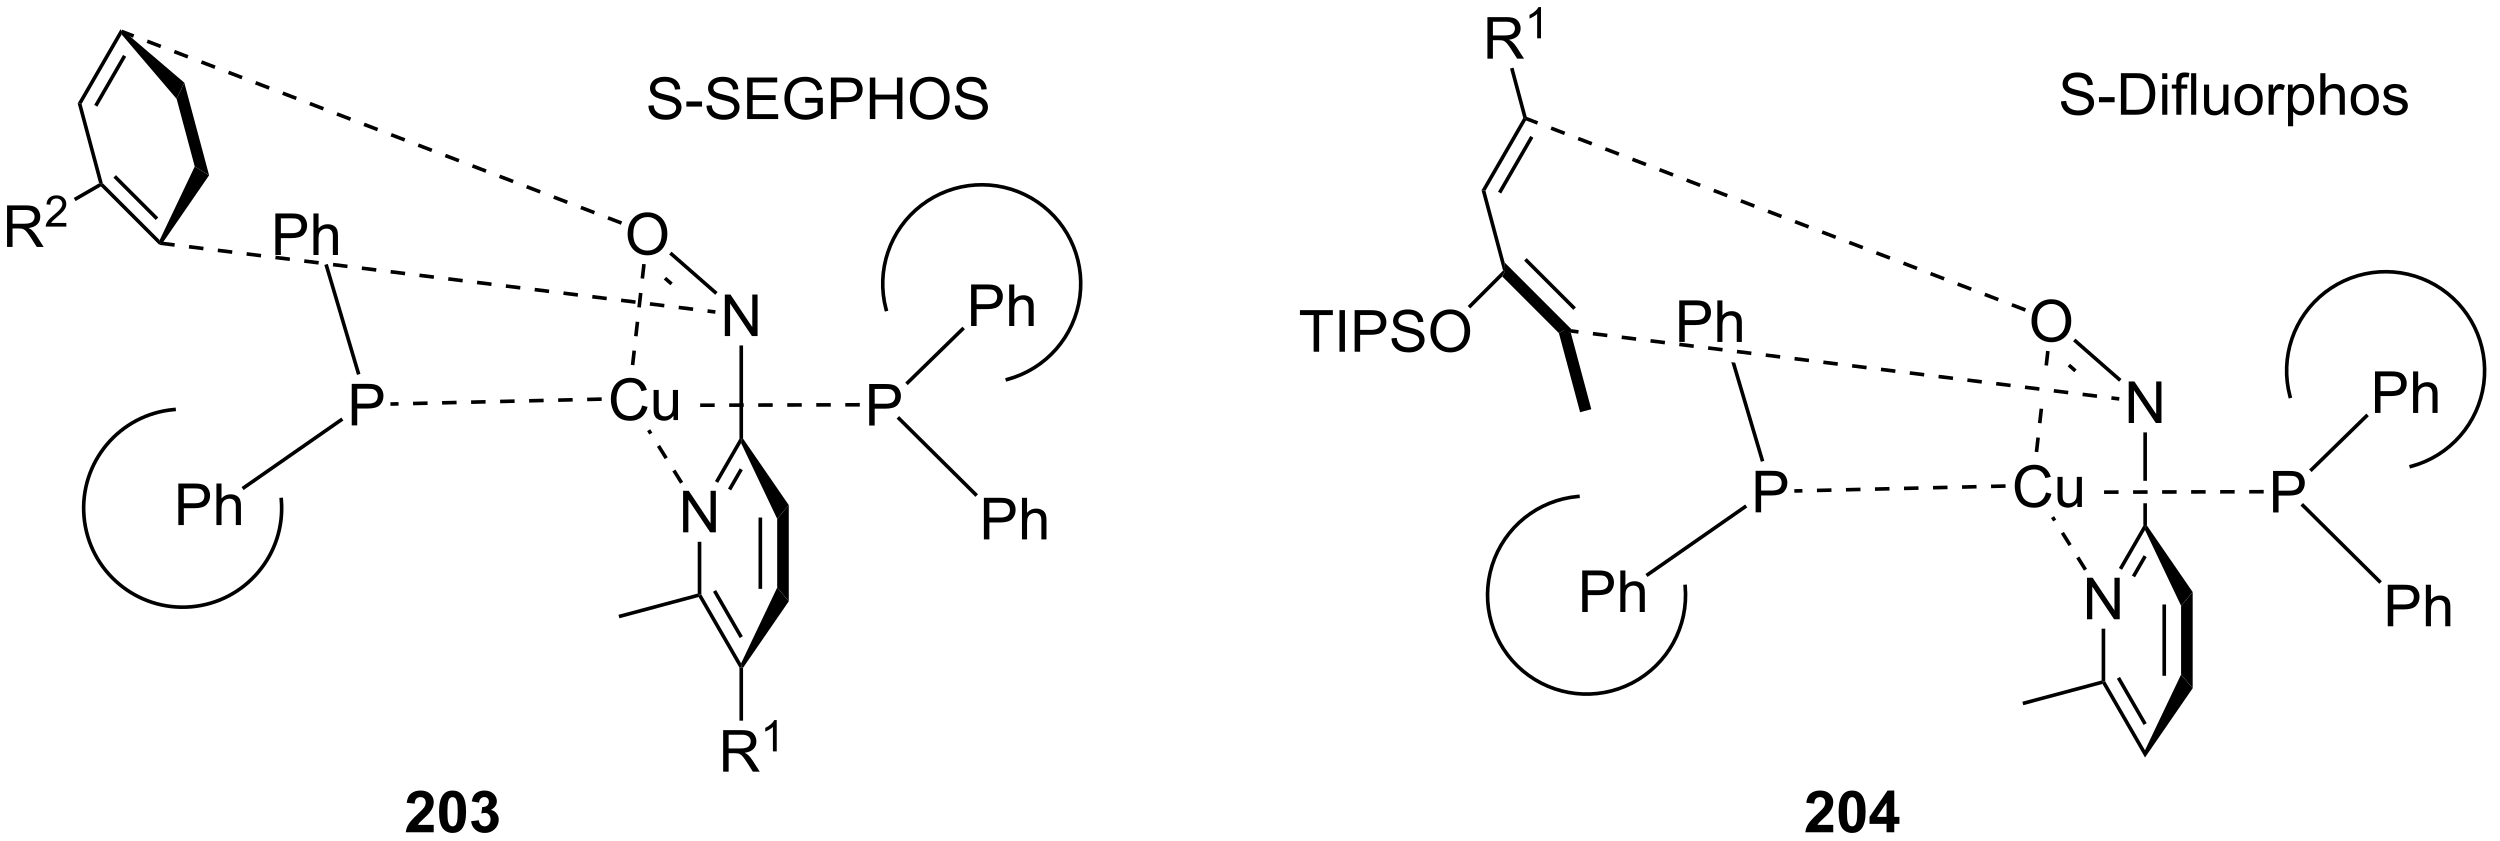 <?xml version="1.0" encoding="UTF-8"?>
<!DOCTYPE svg PUBLIC '-//W3C//DTD SVG 1.0//EN'
          'http://www.w3.org/TR/2001/REC-SVG-20010904/DTD/svg10.dtd'>
<svg stroke-dasharray="none" shape-rendering="auto" xmlns="http://www.w3.org/2000/svg" font-family="'Dialog'" text-rendering="auto" width="945" fill-opacity="1" color-interpolation="auto" color-rendering="auto" preserveAspectRatio="xMidYMid meet" font-size="12px" viewBox="0 0 945 318" fill="black" xmlns:xlink="http://www.w3.org/1999/xlink" stroke="black" image-rendering="auto" stroke-miterlimit="10" stroke-linecap="square" stroke-linejoin="miter" font-style="normal" stroke-width="1" height="318" stroke-dashoffset="0" font-weight="normal" stroke-opacity="1"
><!--Generated by the Batik Graphics2D SVG Generator--><defs id="genericDefs"
  /><g
  ><defs id="defs1"
    ><clipPath clipPathUnits="userSpaceOnUse" id="clipPath1"
      ><path d="M2.201 2.81 L356.278 2.81 L356.278 121.879 L2.201 121.879 L2.201 2.81 Z"
      /></clipPath
      ><clipPath clipPathUnits="userSpaceOnUse" id="clipPath2"
      ><path d="M0.165 11.694 L0.165 127.453 L344.396 127.453 L344.396 11.694 Z"
      /></clipPath
    ></defs
    ><g transform="scale(2.667,2.667) translate(-2.201,-2.81) matrix(1.029,0,0,1.029,2.031,-9.219)"
    ><path d="M16.775 15.698 L16.884 16.008 L16.924 16.439 L11.403 26.003 L10.866 25.932 ZM17.112 19.254 L13.139 26.135 L13.572 26.385 L17.545 19.504 Z" stroke="none" clip-path="url(#clipPath2)"
    /></g
    ><g transform="matrix(2.743,0,0,2.743,-0.453,-32.077)"
    ><path d="M16.924 16.439 L16.884 16.008 L18.151 16.762 L25.562 23.085 L24.505 25.322 Z" stroke="none" clip-path="url(#clipPath2)"
    /></g
    ><g transform="matrix(2.743,0,0,2.743,-0.453,-32.077)"
    ><path d="M10.866 25.932 L11.403 26.003 L14.335 36.946 L14.111 37.075 L13.82 36.955 Z" stroke="none" clip-path="url(#clipPath2)"
    /></g
    ><g transform="matrix(2.743,0,0,2.743,-0.453,-32.077)"
    ><path d="M24.505 25.322 L25.562 23.085 L28.982 35.85 L27.001 34.64 Z" stroke="none" clip-path="url(#clipPath2)"
    /></g
    ><g transform="matrix(2.743,0,0,2.743,-0.453,-32.077)"
    ><path d="M14.07 37.388 L14.111 37.075 L14.335 36.946 L22.17 44.781 L22.243 45.207 L22.127 45.445 ZM15.79 36.181 L21.622 42.013 L21.976 41.659 L16.143 35.827 Z" stroke="none" clip-path="url(#clipPath2)"
    /></g
    ><g transform="matrix(2.743,0,0,2.743,-0.453,-32.077)"
    ><path d="M27.001 34.64 L28.982 35.85 L22.681 45.01 L22.243 45.207 L22.17 44.781 Z" stroke="none" clip-path="url(#clipPath2)"
    /></g
    ><g transform="matrix(2.743,0,0,2.743,-0.453,-32.077)"
    ><path d="M100.049 58.005 L100.049 52.279 L100.827 52.279 L103.835 56.773 L103.835 52.279 L104.562 52.279 L104.562 58.005 L103.783 58.005 L100.775 53.505 L100.775 58.005 L100.049 58.005 Z" stroke="none" clip-path="url(#clipPath2)"
    /></g
    ><g transform="matrix(2.743,0,0,2.743,-0.453,-32.077)"
    ><path d="M102.064 59.305 L102.564 59.305 L102.564 72.143 L102.314 72.219 L102.064 72.152 Z" stroke="none" clip-path="url(#clipPath2)"
    /></g
    ><g transform="matrix(2.743,0,0,2.743,-0.453,-32.077)"
    ><path d="M94.299 85.053 L94.299 79.327 L95.077 79.327 L98.085 83.822 L98.085 79.327 L98.812 79.327 L98.812 85.053 L98.033 85.053 L95.025 80.553 L95.025 85.053 L94.299 85.053 Z" stroke="none" clip-path="url(#clipPath2)"
    /></g
    ><g transform="matrix(2.743,0,0,2.743,-0.453,-32.077)"
    ><path d="M102.064 72.152 L102.314 72.219 L102.294 72.755 L99.127 78.24 L98.694 77.99 ZM102.098 76.234 L100.487 79.025 L100.92 79.275 L102.531 76.484 Z" stroke="none" clip-path="url(#clipPath2)"
    /></g
    ><g transform="matrix(2.743,0,0,2.743,-0.453,-32.077)"
    ><path d="M102.294 72.755 L102.314 72.219 L102.564 72.143 L108.864 81.301 L107.264 83.188 Z" stroke="none" clip-path="url(#clipPath2)"
    /></g
    ><g transform="matrix(2.743,0,0,2.743,-0.453,-32.077)"
    ><path d="M96.314 86.353 L96.814 86.353 L96.814 93.611 L96.564 93.678 L96.314 93.487 Z" stroke="none" clip-path="url(#clipPath2)"
    /></g
    ><g transform="matrix(2.743,0,0,2.743,-0.453,-32.077)"
    ><path d="M107.264 83.188 L108.864 81.301 L108.864 94.556 L107.264 92.669 ZM104.694 83.014 L104.694 92.842 L105.194 92.842 L105.194 83.014 Z" stroke="none" clip-path="url(#clipPath2)"
    /></g
    ><g transform="matrix(2.743,0,0,2.743,-0.453,-32.077)"
    ><path d="M96.444 93.969 L96.564 93.678 L96.814 93.611 L102.294 103.102 L102.314 103.638 L102.064 103.705 ZM98.418 93.249 L102.098 99.623 L102.531 99.373 L98.851 92.999 Z" stroke="none" clip-path="url(#clipPath2)"
    /></g
    ><g transform="matrix(2.743,0,0,2.743,-0.453,-32.077)"
    ><path d="M102.564 103.714 L102.314 103.638 L102.294 103.102 L107.264 92.669 L108.864 94.556 Z" stroke="none" clip-path="url(#clipPath2)"
    /></g
    ><g transform="matrix(2.743,0,0,2.743,-0.453,-32.077)"
    ><path d="M86.655 43.991 Q86.655 42.564 87.421 41.759 Q88.186 40.952 89.397 40.952 Q90.189 40.952 90.825 41.332 Q91.463 41.709 91.796 42.387 Q92.132 43.064 92.132 43.923 Q92.132 44.795 91.78 45.483 Q91.429 46.17 90.783 46.525 Q90.14 46.879 89.392 46.879 Q88.585 46.879 87.947 46.488 Q87.311 46.095 86.983 45.42 Q86.655 44.743 86.655 43.991 ZM87.436 44.001 Q87.436 45.038 87.991 45.634 Q88.548 46.228 89.39 46.228 Q90.244 46.228 90.796 45.626 Q91.35 45.025 91.35 43.92 Q91.35 43.22 91.114 42.699 Q90.877 42.178 90.421 41.892 Q89.968 41.603 89.4 41.603 Q88.595 41.603 88.015 42.157 Q87.436 42.709 87.436 44.001 Z" stroke="none" clip-path="url(#clipPath2)"
    /></g
    ><g transform="matrix(2.743,0,0,2.743,-0.453,-32.077)"
    ><path d="M99.055 51.941 L98.726 52.317 L92.376 46.752 L92.705 46.376 ZM92.872 50.635 L91.968 49.842 L91.638 50.218 L92.543 51.011 Z" stroke="none" clip-path="url(#clipPath2)"
    /></g
    ><g transform="matrix(2.743,0,0,2.743,-0.453,-32.077)"
    ><path d="M88.649 67.574 L89.407 67.764 Q89.17 68.699 88.55 69.191 Q87.93 69.681 87.037 69.681 Q86.11 69.681 85.529 69.303 Q84.951 68.925 84.647 68.212 Q84.344 67.496 84.344 66.675 Q84.344 65.779 84.686 65.115 Q85.029 64.449 85.659 64.102 Q86.29 63.756 87.048 63.756 Q87.907 63.756 88.493 64.194 Q89.079 64.631 89.311 65.425 L88.563 65.6 Q88.365 64.975 87.985 64.691 Q87.608 64.404 87.032 64.404 Q86.373 64.404 85.928 64.722 Q85.485 65.037 85.305 65.571 Q85.126 66.105 85.126 66.67 Q85.126 67.402 85.339 67.946 Q85.553 68.49 86.001 68.761 Q86.451 69.029 86.975 69.029 Q87.61 69.029 88.05 68.662 Q88.493 68.295 88.649 67.574 ZM92.971 69.582 L92.971 68.972 Q92.486 69.675 91.653 69.675 Q91.286 69.675 90.968 69.535 Q90.65 69.394 90.494 69.181 Q90.341 68.967 90.278 68.66 Q90.236 68.451 90.236 68.004 L90.236 65.433 L90.939 65.433 L90.939 67.733 Q90.939 68.285 90.981 68.475 Q91.049 68.754 91.262 68.912 Q91.479 69.069 91.794 69.069 Q92.111 69.069 92.387 68.907 Q92.666 68.746 92.781 68.467 Q92.895 68.186 92.895 67.654 L92.895 65.433 L93.598 65.433 L93.598 69.582 L92.971 69.582 Z" stroke="none" clip-path="url(#clipPath2)"
    /></g
    ><g transform="matrix(2.743,0,0,2.743,-0.453,-32.077)"
    ><path d="M88.661 48.062 L88.436 50.049 L88.933 50.105 L89.157 48.118 ZM88.212 52.036 L87.988 54.024 L88.485 54.08 L88.709 52.093 ZM87.764 56.011 L87.54 57.999 L88.037 58.055 L88.261 56.067 ZM87.316 59.986 L87.092 61.973 L87.589 62.029 L87.813 60.042 Z" stroke="none" clip-path="url(#clipPath2)"
    /></g
    ><g transform="matrix(2.743,0,0,2.743,-0.453,-32.077)"
    ><path d="M94.303 78.094 L93.243 76.398 L92.819 76.663 L93.88 78.359 ZM92.182 74.703 L91.121 73.007 L90.697 73.272 L91.758 74.968 ZM90.06 71.312 L89.766 70.843 L89.343 71.108 L89.636 71.577 Z" stroke="none" clip-path="url(#clipPath2)"
    /></g
    ><g transform="matrix(2.743,0,0,2.743,-0.453,-32.077)"
    ><path d="M119.943 70.339 L119.943 64.613 L122.105 64.613 Q122.675 64.613 122.974 64.667 Q123.396 64.738 123.68 64.936 Q123.967 65.131 124.141 65.488 Q124.316 65.842 124.316 66.269 Q124.316 66.998 123.849 67.506 Q123.386 68.011 122.17 68.011 L120.701 68.011 L120.701 70.339 L119.943 70.339 ZM120.701 67.334 L122.183 67.334 Q122.917 67.334 123.224 67.061 Q123.534 66.787 123.534 66.292 Q123.534 65.933 123.352 65.678 Q123.17 65.42 122.873 65.339 Q122.683 65.287 122.167 65.287 L120.701 65.287 L120.701 67.334 Z" stroke="none" clip-path="url(#clipPath2)"
    /></g
    ><g transform="matrix(2.743,0,0,2.743,-0.453,-32.077)"
    ><path d="M118.65 67.224 L116.65 67.23 L116.652 67.73 L118.652 67.724 ZM114.65 67.235 L112.65 67.241 L112.652 67.741 L114.652 67.735 ZM110.65 67.246 L108.65 67.252 L108.652 67.752 L110.652 67.746 ZM106.65 67.258 L104.65 67.263 L104.652 67.763 L106.652 67.758 ZM102.65 67.269 L100.65 67.275 L100.652 67.775 L102.652 67.769 ZM98.65 67.28 L96.65 67.286 L96.652 67.786 L98.652 67.78 Z" stroke="none" clip-path="url(#clipPath2)"
    /></g
    ><g transform="matrix(2.743,0,0,2.743,-0.453,-32.077)"
    ><path d="M48.635 70.32 L48.635 64.593 L50.796 64.593 Q51.367 64.593 51.666 64.648 Q52.088 64.718 52.372 64.916 Q52.658 65.112 52.833 65.468 Q53.007 65.823 53.007 66.25 Q53.007 66.979 52.541 67.487 Q52.078 67.992 50.861 67.992 L49.393 67.992 L49.393 70.32 L48.635 70.32 ZM49.393 67.315 L50.874 67.315 Q51.609 67.315 51.916 67.041 Q52.226 66.768 52.226 66.273 Q52.226 65.914 52.044 65.659 Q51.861 65.401 51.565 65.32 Q51.374 65.268 50.859 65.268 L49.393 65.268 L49.393 67.315 Z" stroke="none" clip-path="url(#clipPath2)"
    /></g
    ><g transform="matrix(2.743,0,0,2.743,-0.453,-32.077)"
    ><path d="M83.073 66.444 L81.073 66.49 L81.085 66.99 L83.084 66.944 ZM79.074 66.537 L77.074 66.584 L77.086 67.084 L79.085 67.037 ZM75.075 66.63 L73.075 66.677 L73.087 67.177 L75.086 67.13 ZM71.076 66.723 L69.076 66.77 L69.088 67.27 L71.087 67.223 ZM67.077 66.817 L65.077 66.863 L65.089 67.363 L67.088 67.316 ZM63.078 66.91 L61.078 66.956 L61.09 67.456 L63.09 67.409 ZM59.079 67.003 L57.08 67.049 L57.091 67.549 L59.091 67.503 ZM55.08 67.096 L53.963 67.122 L53.975 67.622 L55.092 67.596 Z" stroke="none" clip-path="url(#clipPath2)"
    /></g
    ><g transform="matrix(2.743,0,0,2.743,-0.453,-32.077)"
    ><path d="M133.988 56.621 L133.988 50.895 L136.15 50.895 Q136.72 50.895 137.02 50.949 Q137.442 51.02 137.726 51.218 Q138.012 51.413 138.186 51.77 Q138.361 52.124 138.361 52.551 Q138.361 53.28 137.895 53.788 Q137.431 54.293 136.215 54.293 L134.746 54.293 L134.746 56.621 L133.988 56.621 ZM134.746 53.616 L136.228 53.616 Q136.962 53.616 137.27 53.343 Q137.58 53.069 137.58 52.574 Q137.58 52.215 137.397 51.96 Q137.215 51.702 136.918 51.621 Q136.728 51.569 136.212 51.569 L134.746 51.569 L134.746 53.616 ZM139.236 56.621 L139.236 50.895 L139.939 50.895 L139.939 52.949 Q140.431 52.379 141.181 52.379 Q141.642 52.379 141.981 52.561 Q142.322 52.741 142.468 53.061 Q142.613 53.382 142.613 53.991 L142.613 56.621 L141.91 56.621 L141.91 53.991 Q141.91 53.465 141.681 53.225 Q141.455 52.983 141.035 52.983 Q140.723 52.983 140.447 53.147 Q140.173 53.309 140.056 53.587 Q139.939 53.863 139.939 54.35 L139.939 56.621 L139.236 56.621 Z" stroke="none" clip-path="url(#clipPath2)"
    /></g
    ><g transform="matrix(2.743,0,0,2.743,-0.453,-32.077)"
    ><path d="M125.257 64.767 L124.908 64.41 L132.79 56.711 L133.14 57.069 Z" stroke="none" clip-path="url(#clipPath2)"
    /></g
    ><g transform="matrix(2.743,0,0,2.743,-0.453,-32.077)"
    ><path d="M135.749 86.022 L135.749 80.295 L137.91 80.295 Q138.481 80.295 138.78 80.35 Q139.202 80.42 139.486 80.618 Q139.772 80.814 139.947 81.17 Q140.121 81.525 140.121 81.952 Q140.121 82.681 139.655 83.189 Q139.192 83.694 137.976 83.694 L136.507 83.694 L136.507 86.022 L135.749 86.022 ZM136.507 83.017 L137.989 83.017 Q138.723 83.017 139.03 82.743 Q139.34 82.47 139.34 81.975 Q139.34 81.616 139.158 81.361 Q138.976 81.103 138.679 81.022 Q138.489 80.97 137.973 80.97 L136.507 80.97 L136.507 83.017 ZM140.996 86.022 L140.996 80.295 L141.7 80.295 L141.7 82.35 Q142.192 81.78 142.942 81.78 Q143.403 81.78 143.741 81.962 Q144.082 82.142 144.228 82.462 Q144.374 82.782 144.374 83.392 L144.374 86.022 L143.671 86.022 L143.671 83.392 Q143.671 82.866 143.442 82.626 Q143.215 82.384 142.796 82.384 Q142.483 82.384 142.207 82.548 Q141.934 82.71 141.817 82.988 Q141.7 83.264 141.7 83.751 L141.7 86.022 L140.996 86.022 Z" stroke="none" clip-path="url(#clipPath2)"
    /></g
    ><g transform="matrix(2.743,0,0,2.743,-0.453,-32.077)"
    ><path d="M123.722 69.387 L124.074 69.032 L134.935 79.808 L134.582 80.163 Z" stroke="none" clip-path="url(#clipPath2)"
    /></g
    ><g transform="matrix(2.743,0,0,2.743,-0.453,-32.077)"
    ><path d="M38.112 46.835 L38.112 41.109 L40.273 41.109 Q40.844 41.109 41.143 41.163 Q41.565 41.234 41.849 41.432 Q42.135 41.627 42.31 41.984 Q42.484 42.338 42.484 42.765 Q42.484 43.494 42.018 44.002 Q41.554 44.507 40.338 44.507 L38.87 44.507 L38.87 46.835 L38.112 46.835 ZM38.87 43.83 L40.351 43.83 Q41.086 43.83 41.393 43.557 Q41.703 43.283 41.703 42.788 Q41.703 42.429 41.521 42.174 Q41.338 41.916 41.041 41.835 Q40.851 41.783 40.336 41.783 L38.87 41.783 L38.87 43.83 ZM43.359 46.835 L43.359 41.109 L44.062 41.109 L44.062 43.163 Q44.554 42.593 45.304 42.593 Q45.765 42.593 46.104 42.776 Q46.445 42.955 46.591 43.276 Q46.737 43.596 46.737 44.205 L46.737 46.835 L46.034 46.835 L46.034 44.205 Q46.034 43.679 45.804 43.44 Q45.578 43.197 45.159 43.197 Q44.846 43.197 44.57 43.361 Q44.297 43.523 44.179 43.801 Q44.062 44.078 44.062 44.565 L44.062 46.835 L43.359 46.835 Z" stroke="none" clip-path="url(#clipPath2)"
    /></g
    ><g transform="matrix(2.743,0,0,2.743,-0.453,-32.077)"
    ><path d="M49.836 63.216 L49.357 63.358 L44.861 48.206 L45.34 48.064 Z" stroke="none" clip-path="url(#clipPath2)"
    /></g
    ><g transform="matrix(2.743,0,0,2.743,-0.453,-32.077)"
    ><path d="M24.741 84.054 L24.741 78.328 L26.903 78.328 Q27.473 78.328 27.773 78.382 Q28.195 78.453 28.478 78.65 Q28.765 78.846 28.939 79.203 Q29.114 79.557 29.114 79.984 Q29.114 80.713 28.648 81.221 Q28.184 81.726 26.968 81.726 L25.499 81.726 L25.499 84.054 L24.741 84.054 ZM25.499 81.049 L26.981 81.049 Q27.715 81.049 28.023 80.775 Q28.332 80.502 28.332 80.007 Q28.332 79.648 28.15 79.393 Q27.968 79.135 27.671 79.054 Q27.481 79.002 26.965 79.002 L25.499 79.002 L25.499 81.049 ZM29.989 84.054 L29.989 78.328 L30.692 78.328 L30.692 80.382 Q31.184 79.812 31.934 79.812 Q32.395 79.812 32.734 79.994 Q33.075 80.174 33.221 80.494 Q33.366 80.814 33.366 81.424 L33.366 84.054 L32.663 84.054 L32.663 81.424 Q32.663 80.898 32.434 80.658 Q32.208 80.416 31.788 80.416 Q31.476 80.416 31.2 80.58 Q30.926 80.742 30.809 81.02 Q30.692 81.296 30.692 81.783 L30.692 84.054 L29.989 84.054 Z" stroke="none" clip-path="url(#clipPath2)"
    /></g
    ><g transform="matrix(2.743,0,0,2.743,-0.453,-32.077)"
    ><path d="M47.2 69.236 L47.486 69.646 L33.736 79.224 L33.45 78.814 Z" stroke="none" clip-path="url(#clipPath2)"
    /></g
    ><g transform="matrix(2.743,0,0,2.743,-0.453,-32.077)"
    ><path d="M139.049 64.221 C144.477 62.766 148.494 58.185 149.227 52.614 L149.26 52.366 L148.764 52.301 L148.732 52.549 C148.025 57.919 144.152 62.335 138.92 63.737 L138.678 63.802 L138.807 64.285 L139.049 64.221 ZM149.227 52.614 C149.961 47.043 147.266 41.578 142.4 38.769 L142.183 38.644 L141.933 39.077 L142.15 39.202 C146.841 41.911 149.439 47.178 148.732 52.549 L148.699 52.797 L149.195 52.862 L149.227 52.614 ZM142.4 38.769 C137.533 35.959 131.453 36.358 126.995 39.779 L126.797 39.931 L127.102 40.327 L127.3 40.175 C131.598 36.877 137.458 36.493 142.15 39.202 L142.366 39.327 L142.616 38.894 L142.4 38.769 ZM126.995 39.779 C124.767 41.488 123.163 43.785 122.297 46.335 C121.432 48.884 121.306 51.683 122.033 54.396 L122.098 54.638 L122.581 54.509 L122.516 54.267 C121.815 51.65 121.937 48.951 122.77 46.496 C123.604 44.04 125.15 41.824 127.3 40.175 L127.498 40.023 L127.194 39.626 L126.995 39.779 Z" stroke="none" clip-path="url(#clipPath2)"
    /></g
    ><g transform="matrix(2.743,0,0,2.743,-0.453,-32.077)"
    ><path d="M24.126 67.882 C16.482 68.551 10.828 75.29 11.497 82.933 L11.519 83.183 L12.017 83.139 L11.995 82.89 C11.35 75.521 16.801 69.025 24.17 68.38 L24.419 68.359 L24.375 67.861 L24.126 67.882 ZM11.497 82.933 C12.166 90.577 18.904 96.232 26.548 95.563 L26.797 95.541 L26.753 95.043 L26.504 95.065 C19.136 95.71 12.639 90.259 11.995 82.89 L11.973 82.641 L11.475 82.684 L11.497 82.933 ZM26.548 95.563 C34.192 94.894 39.846 88.156 39.178 80.512 L39.156 80.263 L38.658 80.306 L38.679 80.555 C39.324 87.924 33.873 94.42 26.504 95.065 L26.255 95.087 L26.299 95.585 L26.548 95.563 Z" stroke="none" clip-path="url(#clipPath2)"
    /></g
    ><g transform="matrix(2.743,0,0,2.743,-0.453,-32.077)"
    ><path d="M96.314 93.487 L96.564 93.678 L96.444 93.969 L85.521 96.896 L85.391 96.413 Z" stroke="none" clip-path="url(#clipPath2)"
    /></g
    ><g transform="matrix(2.743,0,0,2.743,-0.453,-32.077)"
    ><path d="M22.212 45.455 L24.197 45.701 L24.258 45.205 L22.273 44.959 ZM26.181 45.947 L28.166 46.193 L28.228 45.697 L26.243 45.451 ZM30.151 46.439 L32.136 46.685 L32.197 46.189 L30.213 45.943 ZM34.121 46.931 L36.105 47.177 L36.167 46.681 L34.182 46.435 ZM38.09 47.423 L40.075 47.669 L40.137 47.173 L38.152 46.927 ZM42.06 47.915 L44.045 48.161 L44.106 47.665 L42.121 47.419 ZM46.03 48.407 L48.014 48.653 L48.076 48.157 L46.091 47.911 ZM49.999 48.899 L51.984 49.145 L52.046 48.649 L50.061 48.403 ZM53.969 49.391 L55.954 49.637 L56.015 49.141 L54.03 48.895 ZM57.938 49.883 L59.923 50.129 L59.985 49.633 L58 49.387 ZM61.908 50.375 L63.893 50.621 L63.955 50.124 L61.97 49.879 ZM65.878 50.867 L67.863 51.113 L67.924 50.616 L65.939 50.37 ZM69.847 51.359 L71.832 51.605 L71.894 51.108 L69.909 50.862 ZM73.817 51.851 L75.802 52.096 L75.863 51.6 L73.879 51.354 ZM77.787 52.343 L79.772 52.589 L79.833 52.092 L77.848 51.846 ZM81.756 52.834 L83.741 53.08 L83.803 52.584 L81.818 52.338 ZM85.726 53.326 L87.711 53.572 L87.772 53.076 L85.787 52.83 ZM89.696 53.818 L91.68 54.064 L91.742 53.568 L89.757 53.322 ZM93.665 54.31 L95.65 54.556 L95.712 54.06 L93.727 53.814 ZM97.635 54.802 L98.718 54.936 L98.779 54.44 L97.696 54.306 Z" stroke="none" clip-path="url(#clipPath2)"
    /></g
    ><g transform="matrix(2.743,0,0,2.743,-0.453,-32.077)"
    ><path d="M85.905 42.2 L84.038 41.484 L83.859 41.951 L85.726 42.667 ZM82.17 40.769 L80.303 40.053 L80.124 40.52 L81.991 41.235 ZM78.435 39.337 L76.568 38.621 L76.389 39.088 L78.256 39.804 ZM74.701 37.905 L72.833 37.189 L72.654 37.656 L74.522 38.372 ZM70.966 36.473 L69.098 35.757 L68.919 36.224 L70.787 36.94 ZM67.231 35.041 L65.363 34.325 L65.184 34.792 L67.052 35.508 ZM63.496 33.609 L61.628 32.893 L61.449 33.36 L63.317 34.076 ZM59.761 32.178 L57.893 31.462 L57.714 31.928 L59.582 32.644 ZM56.026 30.746 L54.158 30.03 L53.979 30.497 L55.847 31.212 ZM52.291 29.314 L50.423 28.598 L50.244 29.065 L52.112 29.781 ZM48.556 27.882 L46.688 27.166 L46.509 27.633 L48.377 28.349 ZM44.821 26.45 L42.953 25.734 L42.774 26.201 L44.642 26.917 ZM41.086 25.018 L39.218 24.302 L39.039 24.769 L40.907 25.485 ZM37.351 23.587 L35.483 22.87 L35.304 23.337 L37.172 24.053 ZM33.616 22.155 L31.749 21.439 L31.57 21.906 L33.437 22.622 ZM29.881 20.723 L28.014 20.007 L27.835 20.474 L29.702 21.19 ZM26.146 19.291 L24.279 18.575 L24.1 19.042 L25.967 19.758 ZM22.411 17.859 L20.544 17.143 L20.365 17.61 L22.232 18.326 ZM18.676 16.427 L16.974 15.775 L16.795 16.241 L18.497 16.894 Z" stroke="none" clip-path="url(#clipPath2)"
    /></g
    ><g transform="matrix(2.743,0,0,2.743,-0.453,-32.077)"
    ><path d="M89.519 26.261 L90.235 26.199 Q90.284 26.628 90.469 26.904 Q90.657 27.18 91.047 27.35 Q91.438 27.519 91.925 27.519 Q92.36 27.519 92.691 27.392 Q93.024 27.261 93.186 27.037 Q93.347 26.813 93.347 26.548 Q93.347 26.277 93.191 26.076 Q93.034 25.876 92.675 25.738 Q92.446 25.649 91.657 25.459 Q90.868 25.269 90.55 25.102 Q90.141 24.886 89.938 24.569 Q89.738 24.251 89.738 23.855 Q89.738 23.423 89.982 23.045 Q90.23 22.668 90.701 22.472 Q91.175 22.277 91.753 22.277 Q92.391 22.277 92.876 22.483 Q93.363 22.688 93.623 23.087 Q93.886 23.485 93.907 23.988 L93.18 24.043 Q93.12 23.501 92.782 23.225 Q92.446 22.946 91.784 22.946 Q91.097 22.946 90.782 23.199 Q90.469 23.449 90.469 23.805 Q90.469 24.113 90.691 24.313 Q90.909 24.511 91.834 24.722 Q92.758 24.93 93.102 25.087 Q93.602 25.316 93.839 25.67 Q94.079 26.024 94.079 26.485 Q94.079 26.941 93.816 27.347 Q93.555 27.751 93.063 27.977 Q92.574 28.201 91.962 28.201 Q91.183 28.201 90.657 27.975 Q90.133 27.746 89.834 27.293 Q89.534 26.837 89.519 26.261 ZM94.751 26.384 L94.751 25.675 L96.909 25.675 L96.909 26.384 L94.751 26.384 ZM97.519 26.261 L98.235 26.199 Q98.284 26.628 98.469 26.904 Q98.657 27.18 99.047 27.35 Q99.438 27.519 99.925 27.519 Q100.36 27.519 100.691 27.392 Q101.024 27.261 101.186 27.037 Q101.347 26.813 101.347 26.548 Q101.347 26.277 101.191 26.076 Q101.034 25.876 100.675 25.738 Q100.446 25.649 99.657 25.459 Q98.868 25.269 98.55 25.102 Q98.141 24.886 97.938 24.569 Q97.738 24.251 97.738 23.855 Q97.738 23.423 97.982 23.045 Q98.23 22.668 98.701 22.472 Q99.175 22.277 99.753 22.277 Q100.391 22.277 100.876 22.483 Q101.363 22.688 101.623 23.087 Q101.886 23.485 101.907 23.988 L101.18 24.043 Q101.12 23.501 100.782 23.225 Q100.446 22.946 99.784 22.946 Q99.097 22.946 98.782 23.199 Q98.469 23.449 98.469 23.805 Q98.469 24.113 98.691 24.313 Q98.909 24.511 99.834 24.722 Q100.758 24.93 101.102 25.087 Q101.602 25.316 101.839 25.67 Q102.079 26.024 102.079 26.485 Q102.079 26.941 101.816 27.347 Q101.555 27.751 101.063 27.977 Q100.574 28.201 99.962 28.201 Q99.183 28.201 98.657 27.975 Q98.133 27.746 97.834 27.293 Q97.534 26.837 97.519 26.261 ZM103.128 28.102 L103.128 22.376 L107.269 22.376 L107.269 23.05 L103.886 23.05 L103.886 24.805 L107.055 24.805 L107.055 25.477 L103.886 25.477 L103.886 27.425 L107.402 27.425 L107.402 28.102 L103.128 28.102 ZM111.128 25.855 L111.128 25.183 L113.555 25.18 L113.555 27.305 Q112.995 27.751 112.402 27.977 Q111.808 28.201 111.183 28.201 Q110.339 28.201 109.649 27.839 Q108.962 27.477 108.61 26.795 Q108.258 26.11 108.258 25.267 Q108.258 24.43 108.607 23.707 Q108.956 22.98 109.613 22.628 Q110.269 22.277 111.126 22.277 Q111.745 22.277 112.248 22.48 Q112.751 22.68 113.034 23.04 Q113.321 23.399 113.469 23.977 L112.784 24.165 Q112.657 23.727 112.464 23.477 Q112.274 23.227 111.917 23.076 Q111.563 22.925 111.128 22.925 Q110.61 22.925 110.23 23.084 Q109.852 23.243 109.618 23.501 Q109.386 23.759 109.258 24.066 Q109.04 24.597 109.04 25.22 Q109.04 25.985 109.303 26.501 Q109.566 27.017 110.068 27.267 Q110.574 27.517 111.141 27.517 Q111.633 27.517 112.102 27.326 Q112.571 27.136 112.813 26.923 L112.813 25.855 L111.128 25.855 ZM114.671 28.102 L114.671 22.376 L116.833 22.376 Q117.403 22.376 117.703 22.43 Q118.124 22.501 118.408 22.699 Q118.695 22.894 118.869 23.251 Q119.044 23.605 119.044 24.032 Q119.044 24.761 118.578 25.269 Q118.114 25.774 116.898 25.774 L115.429 25.774 L115.429 28.102 L114.671 28.102 ZM115.429 25.097 L116.911 25.097 Q117.645 25.097 117.953 24.824 Q118.262 24.55 118.262 24.055 Q118.262 23.696 118.08 23.441 Q117.898 23.183 117.601 23.102 Q117.411 23.05 116.895 23.05 L115.429 23.05 L115.429 25.097 ZM120.031 28.102 L120.031 22.376 L120.788 22.376 L120.788 24.727 L123.765 24.727 L123.765 22.376 L124.523 22.376 L124.523 28.102 L123.765 28.102 L123.765 25.402 L120.788 25.402 L120.788 28.102 L120.031 28.102 ZM125.555 25.313 Q125.555 23.886 126.321 23.082 Q127.087 22.274 128.298 22.274 Q129.089 22.274 129.725 22.654 Q130.363 23.032 130.696 23.709 Q131.032 24.386 131.032 25.246 Q131.032 26.118 130.68 26.805 Q130.329 27.493 129.683 27.847 Q129.04 28.201 128.292 28.201 Q127.485 28.201 126.847 27.811 Q126.212 27.418 125.883 26.743 Q125.555 26.066 125.555 25.313 ZM126.337 25.324 Q126.337 26.36 126.891 26.957 Q127.449 27.55 128.29 27.55 Q129.144 27.55 129.696 26.949 Q130.251 26.347 130.251 25.243 Q130.251 24.543 130.014 24.022 Q129.777 23.501 129.321 23.214 Q128.868 22.925 128.3 22.925 Q127.495 22.925 126.915 23.48 Q126.337 24.032 126.337 25.324 ZM131.749 26.261 L132.465 26.199 Q132.515 26.628 132.7 26.904 Q132.887 27.18 133.278 27.35 Q133.669 27.519 134.156 27.519 Q134.59 27.519 134.921 27.392 Q135.255 27.261 135.416 27.037 Q135.577 26.813 135.577 26.548 Q135.577 26.277 135.421 26.076 Q135.265 25.876 134.906 25.738 Q134.676 25.649 133.887 25.459 Q133.098 25.269 132.781 25.102 Q132.372 24.886 132.169 24.569 Q131.968 24.251 131.968 23.855 Q131.968 23.423 132.213 23.045 Q132.46 22.668 132.932 22.472 Q133.406 22.277 133.984 22.277 Q134.622 22.277 135.106 22.483 Q135.593 22.688 135.853 23.087 Q136.117 23.485 136.137 23.988 L135.411 24.043 Q135.351 23.501 135.012 23.225 Q134.676 22.946 134.015 22.946 Q133.327 22.946 133.012 23.199 Q132.7 23.449 132.7 23.805 Q132.7 24.113 132.921 24.313 Q133.14 24.511 134.065 24.722 Q134.989 24.93 135.333 25.087 Q135.833 25.316 136.07 25.67 Q136.309 26.024 136.309 26.485 Q136.309 26.941 136.046 27.347 Q135.786 27.751 135.294 27.977 Q134.804 28.201 134.192 28.201 Q133.413 28.201 132.887 27.975 Q132.364 27.746 132.065 27.293 Q131.765 26.837 131.749 26.261 Z" stroke="none" clip-path="url(#clipPath2)"
    /></g
    ><g transform="matrix(2.743,0,0,2.743,-0.453,-32.077)"
    ><path d="M1.137 45.725 L1.137 39.999 L3.676 39.999 Q4.442 39.999 4.84 40.153 Q5.239 40.306 5.476 40.697 Q5.715 41.087 5.715 41.561 Q5.715 42.171 5.319 42.59 Q4.926 43.007 4.101 43.119 Q4.403 43.265 4.559 43.405 Q4.89 43.71 5.187 44.166 L6.184 45.725 L5.231 45.725 L4.473 44.533 Q4.14 44.017 3.924 43.744 Q3.71 43.47 3.541 43.361 Q3.372 43.252 3.195 43.21 Q3.067 43.181 2.773 43.181 L1.895 43.181 L1.895 45.725 L1.137 45.725 ZM1.895 42.525 L3.523 42.525 Q4.043 42.525 4.335 42.418 Q4.629 42.311 4.78 42.075 Q4.934 41.837 4.934 41.561 Q4.934 41.155 4.637 40.895 Q4.343 40.632 3.708 40.632 L1.895 40.632 L1.895 42.525 Z" stroke="none" clip-path="url(#clipPath2)"
    /></g
    ><g transform="matrix(2.743,0,0,2.743,-0.453,-32.077)"
    ><path d="M9.306 42.418 L9.306 42.925 L6.466 42.925 Q6.46 42.734 6.529 42.558 Q6.636 42.269 6.874 41.988 Q7.114 41.707 7.566 41.338 Q8.265 40.763 8.511 40.428 Q8.757 40.092 8.757 39.793 Q8.757 39.48 8.532 39.265 Q8.31 39.048 7.949 39.048 Q7.568 39.048 7.339 39.277 Q7.111 39.506 7.109 39.91 L6.566 39.855 Q6.622 39.248 6.986 38.931 Q7.349 38.613 7.96 38.613 Q8.579 38.613 8.939 38.957 Q9.3 39.298 9.3 39.804 Q9.3 40.062 9.195 40.312 Q9.089 40.56 8.843 40.836 Q8.599 41.111 8.03 41.592 Q7.556 41.99 7.421 42.133 Q7.286 42.275 7.199 42.418 L9.306 42.418 Z" stroke="none" clip-path="url(#clipPath2)"
    /></g
    ><g transform="matrix(2.743,0,0,2.743,-0.453,-32.077)"
    ><path d="M13.82 36.955 L14.111 37.075 L14.07 37.388 L10.577 39.404 L10.327 38.971 Z" stroke="none" clip-path="url(#clipPath2)"
    /></g
    ><g transform="matrix(2.743,0,0,2.743,-0.453,-32.077)"
    ><path d="M99.82 118.038 L99.82 112.311 L102.359 112.311 Q103.124 112.311 103.523 112.465 Q103.921 112.618 104.158 113.009 Q104.398 113.4 104.398 113.874 Q104.398 114.483 104.002 114.902 Q103.609 115.319 102.783 115.431 Q103.085 115.577 103.242 115.717 Q103.572 116.022 103.869 116.478 L104.867 118.038 L103.913 118.038 L103.156 116.845 Q102.822 116.329 102.606 116.056 Q102.392 115.782 102.223 115.673 Q102.054 115.564 101.877 115.522 Q101.749 115.493 101.455 115.493 L100.577 115.493 L100.577 118.038 L99.82 118.038 ZM100.577 114.837 L102.205 114.837 Q102.726 114.837 103.017 114.73 Q103.312 114.624 103.463 114.387 Q103.617 114.15 103.617 113.874 Q103.617 113.467 103.32 113.207 Q103.025 112.944 102.39 112.944 L100.577 112.944 L100.577 114.837 Z" stroke="none" clip-path="url(#clipPath2)"
    /></g
    ><g transform="matrix(2.743,0,0,2.743,-0.453,-32.077)"
    ><path d="M107.203 115.238 L106.676 115.238 L106.676 111.876 Q106.484 112.058 106.176 112.24 Q105.867 112.421 105.621 112.513 L105.621 112.003 Q106.062 111.794 106.392 111.499 Q106.725 111.202 106.863 110.925 L107.203 110.925 L107.203 115.238 Z" stroke="none" clip-path="url(#clipPath2)"
    /></g
    ><g transform="matrix(2.743,0,0,2.743,-0.453,-32.077)"
    ><path d="M102.064 103.705 L102.314 103.638 L102.564 103.714 L102.564 111.003 L102.064 111.003 Z" stroke="none" clip-path="url(#clipPath2)"
    /></g
    ><g transform="matrix(2.743,0,0,2.743,-0.453,-32.077)"
    ><path d="M210.079 27.952 L210.348 27.987 L210.458 28.297 L204.866 37.982 L204.33 37.911 ZM211.04 30.428 L206.603 38.114 L207.036 38.364 L211.473 30.678 Z" stroke="none" clip-path="url(#clipPath2)"
    /></g
    ><g transform="matrix(2.743,0,0,2.743,-0.453,-32.077)"
    ><path d="M204.33 37.911 L204.866 37.982 L207.514 47.863 L207.574 49.055 L207.295 48.98 Z" stroke="none" clip-path="url(#clipPath2)"
    /></g
    ><g transform="matrix(2.743,0,0,2.743,-0.453,-32.077)"
    ><path d="M207.185 49.797 L207.574 49.055 L207.514 47.863 L216.71 57.059 L215.706 57.186 L214.989 57.6 ZM210.195 47.616 L216.977 54.399 L217.331 54.045 L210.548 47.263 Z" stroke="none" clip-path="url(#clipPath2)"
    /></g
    ><g transform="matrix(2.743,0,0,2.743,-0.453,-32.077)"
    ><path d="M293.512 69.984 L293.512 64.258 L294.291 64.258 L297.299 68.752 L297.299 64.258 L298.025 64.258 L298.025 69.984 L297.247 69.984 L294.239 65.484 L294.239 69.984 L293.512 69.984 Z" stroke="none" clip-path="url(#clipPath2)"
    /></g
    ><g transform="matrix(2.743,0,0,2.743,-0.453,-32.077)"
    ><path d="M295.528 71.284 L295.528 77.95 L296.028 77.948 L296.028 71.284 ZM296.028 81.048 L295.528 81.05 L295.528 81.05 L295.528 84.131 L295.778 84.198 L296.028 84.122 L296.028 81.048 Z" stroke="none" clip-path="url(#clipPath2)"
    /></g
    ><g transform="matrix(2.743,0,0,2.743,-0.453,-32.077)"
    ><path d="M287.762 97.032 L287.762 91.306 L288.541 91.306 L291.549 95.801 L291.549 91.306 L292.275 91.306 L292.275 97.032 L291.497 97.032 L288.489 92.532 L288.489 97.032 L287.762 97.032 Z" stroke="none" clip-path="url(#clipPath2)"
    /></g
    ><g transform="matrix(2.743,0,0,2.743,-0.453,-32.077)"
    ><path d="M295.528 84.131 L295.778 84.198 L295.757 84.734 L292.59 90.219 L292.157 89.969 ZM295.561 88.213 L293.95 91.004 L294.383 91.254 L295.994 88.463 Z" stroke="none" clip-path="url(#clipPath2)"
    /></g
    ><g transform="matrix(2.743,0,0,2.743,-0.453,-32.077)"
    ><path d="M295.757 84.734 L295.778 84.198 L296.028 84.122 L302.328 93.28 L300.728 95.167 Z" stroke="none" clip-path="url(#clipPath2)"
    /></g
    ><g transform="matrix(2.743,0,0,2.743,-0.453,-32.077)"
    ><path d="M289.778 98.332 L290.278 98.332 L290.278 105.591 L290.028 105.657 L289.778 105.466 Z" stroke="none" clip-path="url(#clipPath2)"
    /></g
    ><g transform="matrix(2.743,0,0,2.743,-0.453,-32.077)"
    ><path d="M300.728 95.167 L302.328 93.28 L302.328 106.535 L300.728 104.648 ZM298.158 94.993 L298.158 104.822 L298.658 104.822 L298.658 94.993 Z" stroke="none" clip-path="url(#clipPath2)"
    /></g
    ><g transform="matrix(2.743,0,0,2.743,-0.453,-32.077)"
    ><path d="M289.907 105.949 L290.028 105.657 L290.278 105.591 L295.757 115.081 L295.759 116.084 ZM291.881 105.228 L295.561 111.602 L295.994 111.352 L292.314 104.978 Z" stroke="none" clip-path="url(#clipPath2)"
    /></g
    ><g transform="matrix(2.743,0,0,2.743,-0.453,-32.077)"
    ><path d="M295.759 116.084 L295.757 115.081 L300.728 104.648 L302.328 106.535 Z" stroke="none" clip-path="url(#clipPath2)"
    /></g
    ><g transform="matrix(2.743,0,0,2.743,-0.453,-32.077)"
    ><path d="M280.119 55.97 Q280.119 54.543 280.884 53.738 Q281.65 52.931 282.861 52.931 Q283.653 52.931 284.288 53.311 Q284.926 53.689 285.259 54.366 Q285.595 55.043 285.595 55.902 Q285.595 56.775 285.244 57.462 Q284.892 58.15 284.246 58.504 Q283.603 58.858 282.856 58.858 Q282.048 58.858 281.41 58.467 Q280.775 58.074 280.447 57.4 Q280.119 56.722 280.119 55.97 ZM280.9 55.98 Q280.9 57.017 281.455 57.613 Q282.012 58.207 282.853 58.207 Q283.707 58.207 284.259 57.605 Q284.814 57.004 284.814 55.9 Q284.814 55.199 284.577 54.678 Q284.34 54.157 283.884 53.871 Q283.431 53.582 282.863 53.582 Q282.059 53.582 281.478 54.137 Q280.9 54.689 280.9 55.98 Z" stroke="none" clip-path="url(#clipPath2)"
    /></g
    ><g transform="matrix(2.743,0,0,2.743,-0.453,-32.077)"
    ><path d="M292.519 63.92 L292.189 64.296 L285.839 58.731 L286.168 58.355 ZM286.336 62.614 L285.431 61.821 L285.101 62.197 L286.006 62.99 Z" stroke="none" clip-path="url(#clipPath2)"
    /></g
    ><g transform="matrix(2.743,0,0,2.743,-0.453,-32.077)"
    ><path d="M282.113 79.553 L282.87 79.743 Q282.633 80.678 282.014 81.17 Q281.394 81.66 280.5 81.66 Q279.574 81.66 278.993 81.282 Q278.415 80.904 278.11 80.191 Q277.808 79.475 277.808 78.654 Q277.808 77.759 278.149 77.095 Q278.493 76.428 279.123 76.082 Q279.753 75.735 280.511 75.735 Q281.37 75.735 281.956 76.173 Q282.542 76.61 282.774 77.404 L282.027 77.579 Q281.829 76.954 281.449 76.67 Q281.071 76.384 280.495 76.384 Q279.837 76.384 279.391 76.701 Q278.949 77.016 278.769 77.55 Q278.589 78.084 278.589 78.649 Q278.589 79.381 278.803 79.925 Q279.016 80.47 279.464 80.74 Q279.915 81.009 280.438 81.009 Q281.074 81.009 281.514 80.641 Q281.956 80.274 282.113 79.553 ZM286.434 81.561 L286.434 80.951 Q285.95 81.654 285.116 81.654 Q284.749 81.654 284.432 81.514 Q284.114 81.373 283.958 81.16 Q283.804 80.946 283.741 80.639 Q283.7 80.431 283.7 79.983 L283.7 77.412 L284.403 77.412 L284.403 79.712 Q284.403 80.264 284.445 80.454 Q284.512 80.733 284.726 80.891 Q284.942 81.048 285.257 81.048 Q285.575 81.048 285.851 80.886 Q286.13 80.725 286.244 80.446 Q286.359 80.165 286.359 79.634 L286.359 77.412 L287.062 77.412 L287.062 81.561 L286.434 81.561 Z" stroke="none" clip-path="url(#clipPath2)"
    /></g
    ><g transform="matrix(2.743,0,0,2.743,-0.453,-32.077)"
    ><path d="M282.124 60.041 L281.9 62.028 L282.397 62.084 L282.621 60.097 L282.124 60.041 ZM281.228 67.99 L281.003 69.978 L281.5 70.034 L281.724 68.046 L281.228 67.99 ZM280.779 71.965 L280.555 73.953 L281.052 74.009 L281.276 72.021 L280.779 71.965 Z" stroke="none" clip-path="url(#clipPath2)"
    /></g
    ><g transform="matrix(2.743,0,0,2.743,-0.453,-32.077)"
    ><path d="M287.767 90.073 L286.706 88.377 L286.282 88.643 L287.343 90.338 ZM285.645 86.682 L284.584 84.986 L284.16 85.252 L285.221 86.947 ZM283.523 83.291 L283.23 82.822 L282.806 83.087 L283.099 83.556 Z" stroke="none" clip-path="url(#clipPath2)"
    /></g
    ><g transform="matrix(2.743,0,0,2.743,-0.453,-32.077)"
    ><path d="M313.407 82.318 L313.407 76.592 L315.568 76.592 Q316.139 76.592 316.438 76.647 Q316.86 76.717 317.144 76.915 Q317.43 77.11 317.605 77.467 Q317.779 77.821 317.779 78.248 Q317.779 78.977 317.313 79.485 Q316.849 79.99 315.633 79.99 L314.164 79.99 L314.164 82.318 L313.407 82.318 ZM314.164 79.313 L315.646 79.313 Q316.381 79.313 316.688 79.04 Q316.998 78.766 316.998 78.272 Q316.998 77.912 316.815 77.657 Q316.633 77.399 316.336 77.318 Q316.146 77.266 315.631 77.266 L314.164 77.266 L314.164 79.313 Z" stroke="none" clip-path="url(#clipPath2)"
    /></g
    ><g transform="matrix(2.743,0,0,2.743,-0.453,-32.077)"
    ><path d="M312.114 79.203 L310.114 79.209 L310.115 79.709 L312.115 79.703 ZM308.114 79.214 L306.114 79.22 L306.115 79.72 L308.115 79.714 ZM304.114 79.226 L302.114 79.231 L302.115 79.731 L304.115 79.726 ZM300.114 79.237 L298.114 79.242 L298.115 79.742 L300.115 79.737 ZM296.114 79.248 L294.114 79.254 L294.115 79.754 L296.115 79.748 ZM292.114 79.259 L290.114 79.265 L290.115 79.765 L292.115 79.759 Z" stroke="none" clip-path="url(#clipPath2)"
    /></g
    ><g transform="matrix(2.743,0,0,2.743,-0.453,-32.077)"
    ><path d="M242.098 82.299 L242.098 76.573 L244.26 76.573 Q244.83 76.573 245.129 76.627 Q245.551 76.698 245.835 76.895 Q246.122 77.091 246.296 77.448 Q246.471 77.802 246.471 78.229 Q246.471 78.958 246.004 79.466 Q245.541 79.971 244.325 79.971 L242.856 79.971 L242.856 82.299 L242.098 82.299 ZM242.856 79.294 L244.338 79.294 Q245.072 79.294 245.379 79.02 Q245.689 78.747 245.689 78.252 Q245.689 77.893 245.507 77.638 Q245.325 77.38 245.028 77.299 Q244.838 77.247 244.322 77.247 L242.856 77.247 L242.856 79.294 Z" stroke="none" clip-path="url(#clipPath2)"
    /></g
    ><g transform="matrix(2.743,0,0,2.743,-0.453,-32.077)"
    ><path d="M276.536 78.423 L274.536 78.47 L274.548 78.969 L276.548 78.923 ZM272.537 78.516 L270.538 78.563 L270.549 79.063 L272.549 79.016 ZM268.538 78.609 L266.539 78.656 L266.55 79.156 L268.55 79.109 ZM264.539 78.703 L262.54 78.749 L262.551 79.249 L264.551 79.202 ZM260.54 78.796 L258.541 78.842 L258.553 79.342 L260.552 79.296 ZM256.541 78.889 L254.542 78.935 L254.554 79.435 L256.553 79.389 ZM252.542 78.982 L250.543 79.028 L250.555 79.528 L252.554 79.482 ZM248.543 79.075 L247.427 79.101 L247.439 79.601 L248.555 79.575 Z" stroke="none" clip-path="url(#clipPath2)"
    /></g
    ><g transform="matrix(2.743,0,0,2.743,-0.453,-32.077)"
    ><path d="M327.452 68.6 L327.452 62.874 L329.613 62.874 Q330.184 62.874 330.483 62.928 Q330.905 62.999 331.189 63.197 Q331.475 63.392 331.65 63.749 Q331.824 64.103 331.824 64.53 Q331.824 65.259 331.358 65.767 Q330.895 66.272 329.678 66.272 L328.21 66.272 L328.21 68.6 L327.452 68.6 ZM328.21 65.595 L329.692 65.595 Q330.426 65.595 330.733 65.322 Q331.043 65.048 331.043 64.553 Q331.043 64.194 330.861 63.939 Q330.678 63.681 330.382 63.6 Q330.192 63.548 329.676 63.548 L328.21 63.548 L328.21 65.595 ZM332.699 68.6 L332.699 62.874 L333.402 62.874 L333.402 64.928 Q333.895 64.358 334.645 64.358 Q335.106 64.358 335.444 64.54 Q335.785 64.72 335.931 65.04 Q336.077 65.361 336.077 65.97 L336.077 68.6 L335.374 68.6 L335.374 65.97 Q335.374 65.444 335.145 65.204 Q334.918 64.962 334.499 64.962 Q334.186 64.962 333.91 65.126 Q333.637 65.288 333.52 65.567 Q333.402 65.843 333.402 66.329 L333.402 68.6 L332.699 68.6 Z" stroke="none" clip-path="url(#clipPath2)"
    /></g
    ><g transform="matrix(2.743,0,0,2.743,-0.453,-32.077)"
    ><path d="M318.721 76.747 L318.372 76.389 L326.254 68.69 L326.603 69.048 Z" stroke="none" clip-path="url(#clipPath2)"
    /></g
    ><g transform="matrix(2.743,0,0,2.743,-0.453,-32.077)"
    ><path d="M329.212 98.001 L329.212 92.275 L331.374 92.275 Q331.944 92.275 332.244 92.329 Q332.666 92.4 332.949 92.597 Q333.236 92.793 333.41 93.15 Q333.585 93.504 333.585 93.931 Q333.585 94.66 333.119 95.168 Q332.655 95.673 331.439 95.673 L329.97 95.673 L329.97 98.001 L329.212 98.001 ZM329.97 94.996 L331.452 94.996 Q332.186 94.996 332.494 94.722 Q332.804 94.449 332.804 93.954 Q332.804 93.595 332.621 93.34 Q332.439 93.082 332.142 93.001 Q331.952 92.949 331.436 92.949 L329.97 92.949 L329.97 94.996 ZM334.46 98.001 L334.46 92.275 L335.163 92.275 L335.163 94.329 Q335.655 93.759 336.405 93.759 Q336.866 93.759 337.205 93.941 Q337.546 94.121 337.692 94.441 Q337.837 94.762 337.837 95.371 L337.837 98.001 L337.134 98.001 L337.134 95.371 Q337.134 94.845 336.905 94.605 Q336.679 94.363 336.259 94.363 Q335.947 94.363 335.671 94.527 Q335.397 94.689 335.28 94.967 Q335.163 95.243 335.163 95.73 L335.163 98.001 L334.46 98.001 Z" stroke="none" clip-path="url(#clipPath2)"
    /></g
    ><g transform="matrix(2.743,0,0,2.743,-0.453,-32.077)"
    ><path d="M317.185 81.366 L317.537 81.011 L328.398 91.788 L328.046 92.143 Z" stroke="none" clip-path="url(#clipPath2)"
    /></g
    ><g transform="matrix(2.743,0,0,2.743,-0.453,-32.077)"
    ><path d="M231.575 58.815 L231.575 53.088 L233.737 53.088 Q234.307 53.088 234.606 53.143 Q235.028 53.213 235.312 53.411 Q235.599 53.606 235.773 53.963 Q235.948 54.317 235.948 54.744 Q235.948 55.473 235.481 55.981 Q235.018 56.486 233.802 56.486 L232.333 56.486 L232.333 58.815 L231.575 58.815 ZM232.333 55.809 L233.815 55.809 Q234.549 55.809 234.856 55.536 Q235.166 55.262 235.166 54.768 Q235.166 54.408 234.984 54.153 Q234.802 53.895 234.505 53.815 Q234.315 53.762 233.799 53.762 L232.333 53.762 L232.333 55.809 ZM236.823 58.815 L236.823 53.088 L237.526 53.088 L237.526 55.143 Q238.018 54.572 238.768 54.572 Q239.229 54.572 239.567 54.755 Q239.909 54.934 240.054 55.255 Q240.2 55.575 240.2 56.184 L240.2 58.815 L239.497 58.815 L239.497 56.184 Q239.497 55.658 239.268 55.419 Q239.041 55.176 238.622 55.176 Q238.31 55.176 238.034 55.34 Q237.76 55.502 237.643 55.781 Q237.526 56.057 237.526 56.544 L237.526 58.815 L236.823 58.815 Z" stroke="none" clip-path="url(#clipPath2)"
    /></g
    ><g transform="matrix(2.743,0,0,2.743,-0.453,-32.077)"
    ><path d="M238.745 61.603 L242.82 75.337 L243.299 75.195 L239.286 61.67 L239.286 61.67 L238.745 61.603 Z" stroke="none" clip-path="url(#clipPath2)"
    /></g
    ><g transform="matrix(2.743,0,0,2.743,-0.453,-32.077)"
    ><path d="M218.205 96.033 L218.205 90.307 L220.366 90.307 Q220.937 90.307 221.236 90.361 Q221.658 90.432 221.942 90.63 Q222.228 90.825 222.403 91.182 Q222.577 91.536 222.577 91.963 Q222.577 92.692 222.111 93.2 Q221.648 93.705 220.431 93.705 L218.963 93.705 L218.963 96.033 L218.205 96.033 ZM218.963 93.028 L220.445 93.028 Q221.179 93.028 221.486 92.755 Q221.796 92.481 221.796 91.986 Q221.796 91.627 221.614 91.372 Q221.431 91.114 221.135 91.033 Q220.945 90.981 220.429 90.981 L218.963 90.981 L218.963 93.028 ZM223.452 96.033 L223.452 90.307 L224.155 90.307 L224.155 92.361 Q224.648 91.791 225.398 91.791 Q225.858 91.791 226.197 91.973 Q226.538 92.153 226.684 92.473 Q226.83 92.794 226.83 93.403 L226.83 96.033 L226.127 96.033 L226.127 93.403 Q226.127 92.877 225.898 92.637 Q225.671 92.395 225.252 92.395 Q224.939 92.395 224.663 92.559 Q224.39 92.721 224.273 92.999 Q224.155 93.275 224.155 93.762 L224.155 96.033 L223.452 96.033 Z" stroke="none" clip-path="url(#clipPath2)"
    /></g
    ><g transform="matrix(2.743,0,0,2.743,-0.453,-32.077)"
    ><path d="M240.663 81.215 L240.949 81.626 L227.199 91.203 L226.913 90.793 Z" stroke="none" clip-path="url(#clipPath2)"
    /></g
    ><g transform="matrix(2.743,0,0,2.743,-0.453,-32.077)"
    ><path d="M332.512 76.2 C337.94 74.745 341.957 70.165 342.691 64.593 L342.723 64.345 L342.228 64.28 L342.195 64.528 C341.488 69.899 337.615 74.315 332.383 75.717 L332.142 75.781 L332.27 76.264 L332.512 76.2 ZM342.691 64.593 C343.424 59.022 340.729 53.557 335.863 50.748 L335.646 50.623 L335.397 51.056 L335.613 51.181 C340.305 53.89 342.902 59.157 342.195 64.528 L342.163 64.776 L342.658 64.841 L342.691 64.593 ZM335.863 50.748 C330.997 47.938 324.917 48.337 320.459 51.758 L320.26 51.91 L320.565 52.306 L320.763 52.154 C325.061 48.856 330.922 48.472 335.613 51.181 L335.83 51.306 L336.08 50.873 L335.863 50.748 ZM320.459 51.758 C316.001 55.178 314.042 60.948 315.497 66.375 L315.561 66.617 L316.044 66.488 L315.98 66.246 C314.577 61.014 316.465 55.452 320.763 52.154 L320.962 52.002 L320.657 51.605 L320.459 51.758 Z" stroke="none" clip-path="url(#clipPath2)"
    /></g
    ><g transform="matrix(2.743,0,0,2.743,-0.453,-32.077)"
    ><path d="M217.59 79.861 C211.992 80.351 207.24 84.165 205.55 89.524 L205.475 89.763 L205.952 89.913 L206.027 89.674 C207.656 84.508 212.237 80.832 217.633 80.359 L217.882 80.338 L217.839 79.84 L217.59 79.861 ZM205.55 89.524 C203.861 94.883 205.566 100.733 209.87 104.345 L210.062 104.505 L210.383 104.122 L210.191 103.962 C206.042 100.479 204.398 94.841 206.027 89.674 L206.102 89.436 L205.625 89.286 L205.55 89.524 ZM209.87 104.345 C214.175 107.957 220.232 108.62 225.216 106.025 L225.438 105.91 L225.207 105.466 L224.985 105.582 C220.18 108.083 214.341 107.444 210.191 103.962 L210 103.801 L209.679 104.184 L209.87 104.345 ZM225.216 106.025 C230.2 103.431 233.131 98.089 232.641 92.491 L232.619 92.242 L232.121 92.285 L232.143 92.535 C232.615 97.931 229.79 103.08 224.985 105.582 L224.763 105.697 L224.994 106.141 L225.216 106.025 Z" stroke="none" clip-path="url(#clipPath2)"
    /></g
    ><g transform="matrix(2.743,0,0,2.743,-0.453,-32.077)"
    ><path d="M289.778 105.466 L290.028 105.657 L289.907 105.949 L278.984 108.875 L278.855 108.392 Z" stroke="none" clip-path="url(#clipPath2)"
    /></g
    ><g transform="matrix(2.743,0,0,2.743,-0.453,-32.077)"
    ><path d="M215.675 57.434 L217.66 57.68 L217.721 57.184 L215.737 56.938 ZM219.645 57.926 L221.63 58.172 L221.691 57.676 L219.706 57.43 ZM223.614 58.418 L225.599 58.664 L225.661 58.168 L223.676 57.922 ZM227.584 58.91 L229.569 59.156 L229.63 58.66 L227.646 58.414 ZM231.554 59.402 L233.539 59.648 L233.6 59.152 L231.615 58.906 ZM235.523 59.894 L237.508 60.14 L237.57 59.644 L235.585 59.398 ZM239.493 60.386 L241.478 60.632 L241.539 60.136 L239.554 59.89 ZM243.463 60.878 L245.447 61.124 L245.509 60.628 L243.524 60.382 ZM247.432 61.37 L249.417 61.616 L249.479 61.12 L247.494 60.874 ZM251.402 61.862 L253.387 62.108 L253.448 61.612 L251.463 61.366 ZM255.372 62.354 L257.356 62.6 L257.418 62.104 L255.433 61.858 ZM259.341 62.846 L261.326 63.092 L261.387 62.596 L259.403 62.35 ZM263.311 63.338 L265.296 63.584 L265.357 63.087 L263.372 62.842 ZM267.281 63.83 L269.265 64.076 L269.327 63.58 L267.342 63.334 ZM271.25 64.322 L273.235 64.568 L273.296 64.071 L271.312 63.825 ZM275.22 64.814 L277.205 65.059 L277.266 64.563 L275.281 64.317 ZM279.189 65.305 L281.174 65.552 L281.236 65.055 L279.251 64.809 ZM283.159 65.797 L285.144 66.043 L285.205 65.547 L283.221 65.301 ZM287.129 66.289 L289.113 66.535 L289.175 66.039 L287.19 65.793 ZM291.098 66.781 L292.182 66.916 L292.243 66.419 L291.16 66.285 Z" stroke="none" clip-path="url(#clipPath2)"
    /></g
    ><g transform="matrix(2.743,0,0,2.743,-0.453,-32.077)"
    ><path d="M279.369 54.179 L277.501 53.464 L277.322 53.931 L279.19 54.646 ZM275.634 52.748 L273.766 52.032 L273.587 52.499 L275.455 53.215 ZM271.899 51.316 L270.031 50.6 L269.852 51.067 L271.72 51.783 ZM268.164 49.884 L266.296 49.168 L266.118 49.635 L267.985 50.351 ZM264.429 48.452 L262.562 47.736 L262.382 48.203 L264.25 48.919 ZM260.694 47.02 L258.827 46.304 L258.648 46.771 L260.515 47.487 ZM256.959 45.589 L255.092 44.873 L254.913 45.339 L256.78 46.055 ZM253.224 44.157 L251.357 43.441 L251.178 43.908 L253.045 44.623 ZM249.489 42.725 L247.622 42.009 L247.443 42.476 L249.31 43.192 ZM245.754 41.293 L243.887 40.577 L243.708 41.044 L245.575 41.76 ZM242.019 39.861 L240.152 39.145 L239.973 39.612 L241.84 40.328 ZM238.284 38.429 L236.417 37.713 L236.238 38.18 L238.105 38.896 ZM234.549 36.998 L232.682 36.282 L232.503 36.748 L234.37 37.464 ZM230.814 35.566 L228.947 34.85 L228.768 35.317 L230.636 36.032 ZM227.079 34.134 L225.212 33.418 L225.033 33.885 L226.9 34.601 ZM223.345 32.702 L221.477 31.986 L221.298 32.453 L223.166 33.169 ZM219.61 31.27 L217.742 30.554 L217.563 31.021 L219.431 31.737 ZM215.875 29.838 L214.007 29.122 L213.828 29.589 L215.696 30.305 ZM212.14 28.406 L210.437 27.754 L210.258 28.221 L211.961 28.873 Z" stroke="none" clip-path="url(#clipPath2)"
    /></g
    ><g transform="matrix(2.743,0,0,2.743,-0.453,-32.077)"
    ><path d="M284.18 25.662 L284.896 25.6 Q284.946 26.029 285.131 26.305 Q285.318 26.581 285.709 26.751 Q286.099 26.92 286.586 26.92 Q287.021 26.92 287.352 26.793 Q287.685 26.662 287.847 26.438 Q288.008 26.214 288.008 25.949 Q288.008 25.678 287.852 25.477 Q287.696 25.277 287.336 25.139 Q287.107 25.05 286.318 24.86 Q285.529 24.67 285.211 24.503 Q284.803 24.287 284.599 23.97 Q284.399 23.652 284.399 23.256 Q284.399 22.824 284.644 22.446 Q284.891 22.069 285.363 21.873 Q285.836 21.678 286.415 21.678 Q287.053 21.678 287.537 21.884 Q288.024 22.089 288.284 22.488 Q288.547 22.886 288.568 23.389 L287.842 23.444 Q287.782 22.902 287.443 22.626 Q287.107 22.347 286.446 22.347 Q285.758 22.347 285.443 22.6 Q285.131 22.85 285.131 23.206 Q285.131 23.514 285.352 23.714 Q285.571 23.912 286.495 24.123 Q287.42 24.331 287.764 24.488 Q288.264 24.717 288.5 25.071 Q288.74 25.425 288.74 25.886 Q288.74 26.342 288.477 26.748 Q288.217 27.152 287.724 27.378 Q287.235 27.602 286.623 27.602 Q285.844 27.602 285.318 27.376 Q284.795 27.147 284.495 26.694 Q284.196 26.238 284.18 25.662 ZM289.412 25.785 L289.412 25.076 L291.571 25.076 L291.571 25.785 L289.412 25.785 ZM292.438 27.503 L292.438 21.777 L294.412 21.777 Q295.079 21.777 295.43 21.858 Q295.922 21.972 296.271 22.269 Q296.724 22.652 296.948 23.248 Q297.172 23.842 297.172 24.608 Q297.172 25.261 297.019 25.766 Q296.868 26.269 296.628 26.6 Q296.391 26.928 296.107 27.118 Q295.826 27.308 295.425 27.407 Q295.024 27.503 294.506 27.503 L292.438 27.503 ZM293.196 26.826 L294.42 26.826 Q294.985 26.826 295.308 26.722 Q295.631 26.615 295.821 26.425 Q296.092 26.154 296.24 25.701 Q296.391 25.246 296.391 24.597 Q296.391 23.699 296.097 23.217 Q295.803 22.733 295.381 22.569 Q295.076 22.451 294.399 22.451 L293.196 22.451 L293.196 26.826 ZM298.129 22.584 L298.129 21.777 L298.832 21.777 L298.832 22.584 L298.129 22.584 ZM298.129 27.503 L298.129 23.355 L298.832 23.355 L298.832 27.503 L298.129 27.503 ZM300.071 27.503 L300.071 23.902 L299.451 23.902 L299.451 23.355 L300.071 23.355 L300.071 22.912 Q300.071 22.496 300.146 22.293 Q300.248 22.019 300.503 21.85 Q300.758 21.678 301.219 21.678 Q301.516 21.678 301.875 21.748 L301.771 22.363 Q301.553 22.324 301.357 22.324 Q301.037 22.324 300.904 22.462 Q300.771 22.597 300.771 22.972 L300.771 23.355 L301.579 23.355 L301.579 23.902 L300.771 23.902 L300.771 27.503 L300.071 27.503 ZM302.111 27.503 L302.111 21.777 L302.814 21.777 L302.814 27.503 L302.111 27.503 ZM306.623 27.503 L306.623 26.894 Q306.139 27.597 305.305 27.597 Q304.938 27.597 304.62 27.456 Q304.303 27.316 304.146 27.102 Q303.993 26.889 303.93 26.581 Q303.889 26.373 303.889 25.925 L303.889 23.355 L304.592 23.355 L304.592 25.654 Q304.592 26.206 304.633 26.397 Q304.701 26.675 304.915 26.834 Q305.131 26.99 305.446 26.99 Q305.764 26.99 306.04 26.829 Q306.318 26.668 306.433 26.389 Q306.547 26.108 306.547 25.576 L306.547 23.355 L307.25 23.355 L307.25 27.503 L306.623 27.503 ZM308.09 25.428 Q308.09 24.277 308.731 23.722 Q309.267 23.261 310.036 23.261 Q310.892 23.261 311.434 23.821 Q311.978 24.381 311.978 25.371 Q311.978 26.17 311.736 26.631 Q311.497 27.089 311.038 27.345 Q310.58 27.597 310.036 27.597 Q309.166 27.597 308.627 27.04 Q308.09 26.48 308.09 25.428 ZM308.814 25.428 Q308.814 26.225 309.161 26.623 Q309.51 27.019 310.036 27.019 Q310.559 27.019 310.905 26.621 Q311.254 26.222 311.254 25.404 Q311.254 24.636 310.905 24.24 Q310.557 23.842 310.036 23.842 Q309.51 23.842 309.161 24.238 Q308.814 24.631 308.814 25.428 ZM312.795 27.503 L312.795 23.355 L313.428 23.355 L313.428 23.983 Q313.67 23.543 313.873 23.402 Q314.079 23.261 314.326 23.261 Q314.68 23.261 315.047 23.488 L314.805 24.139 Q314.547 23.988 314.29 23.988 Q314.06 23.988 313.875 24.126 Q313.693 24.264 313.615 24.511 Q313.498 24.886 313.498 25.331 L313.498 27.503 L312.795 27.503 ZM315.467 29.095 L315.467 23.355 L316.107 23.355 L316.107 23.894 Q316.334 23.576 316.618 23.42 Q316.904 23.261 317.31 23.261 Q317.842 23.261 318.248 23.535 Q318.654 23.808 318.86 24.305 Q319.068 24.803 319.068 25.397 Q319.068 26.035 318.839 26.545 Q318.61 27.053 318.175 27.326 Q317.74 27.597 317.258 27.597 Q316.907 27.597 316.628 27.449 Q316.349 27.3 316.17 27.074 L316.17 29.095 L315.467 29.095 ZM316.102 25.451 Q316.102 26.253 316.425 26.636 Q316.75 27.019 317.211 27.019 Q317.68 27.019 318.014 26.623 Q318.349 26.225 318.349 25.394 Q318.349 24.6 318.021 24.206 Q317.696 23.811 317.243 23.811 Q316.795 23.811 316.448 24.233 Q316.102 24.652 316.102 25.451 ZM319.916 27.503 L319.916 21.777 L320.619 21.777 L320.619 23.831 Q321.111 23.261 321.861 23.261 Q322.322 23.261 322.661 23.444 Q323.002 23.623 323.148 23.944 Q323.293 24.264 323.293 24.873 L323.293 27.503 L322.59 27.503 L322.59 24.873 Q322.59 24.347 322.361 24.108 Q322.135 23.865 321.715 23.865 Q321.403 23.865 321.127 24.029 Q320.853 24.191 320.736 24.47 Q320.619 24.746 320.619 25.233 L320.619 27.503 L319.916 27.503 ZM324.102 25.428 Q324.102 24.277 324.743 23.722 Q325.279 23.261 326.047 23.261 Q326.904 23.261 327.446 23.821 Q327.99 24.381 327.99 25.371 Q327.99 26.17 327.748 26.631 Q327.508 27.089 327.05 27.345 Q326.592 27.597 326.047 27.597 Q325.178 27.597 324.639 27.04 Q324.102 26.48 324.102 25.428 ZM324.826 25.428 Q324.826 26.225 325.172 26.623 Q325.521 27.019 326.047 27.019 Q326.571 27.019 326.917 26.621 Q327.266 26.222 327.266 25.404 Q327.266 24.636 326.917 24.24 Q326.568 23.842 326.047 23.842 Q325.521 23.842 325.172 24.238 Q324.826 24.631 324.826 25.428 ZM328.533 26.264 L329.228 26.154 Q329.286 26.574 329.554 26.798 Q329.822 27.019 330.301 27.019 Q330.786 27.019 331.02 26.821 Q331.254 26.623 331.254 26.358 Q331.254 26.121 331.049 25.983 Q330.903 25.889 330.33 25.746 Q329.557 25.55 329.257 25.407 Q328.957 25.264 328.804 25.014 Q328.65 24.761 328.65 24.456 Q328.65 24.178 328.775 23.944 Q328.903 23.706 329.122 23.55 Q329.286 23.428 329.57 23.345 Q329.853 23.261 330.176 23.261 Q330.666 23.261 331.033 23.402 Q331.403 23.543 331.577 23.782 Q331.754 24.022 331.822 24.425 L331.135 24.519 Q331.088 24.199 330.861 24.019 Q330.637 23.839 330.228 23.839 Q329.744 23.839 329.536 24.001 Q329.33 24.16 329.33 24.373 Q329.33 24.511 329.416 24.621 Q329.502 24.733 329.684 24.808 Q329.791 24.847 330.307 24.988 Q331.051 25.186 331.346 25.313 Q331.642 25.441 331.809 25.683 Q331.978 25.925 331.978 26.285 Q331.978 26.636 331.773 26.946 Q331.567 27.256 331.179 27.428 Q330.793 27.597 330.307 27.597 Q329.497 27.597 329.072 27.261 Q328.65 26.925 328.533 26.264 Z" stroke="none" clip-path="url(#clipPath2)"
    /></g
    ><g transform="matrix(2.743,0,0,2.743,-0.453,-32.077)"
    ><path d="M214.989 57.6 L215.706 57.186 L216.632 57.553 L219.455 68.087 L217.91 68.501 Z" stroke="none" clip-path="url(#clipPath2)"
    /></g
    ><g transform="matrix(2.743,0,0,2.743,-0.453,-32.077)"
    ><path d="M205.138 19.779 L205.138 14.053 L207.677 14.053 Q208.443 14.053 208.841 14.206 Q209.24 14.36 209.477 14.751 Q209.716 15.141 209.716 15.615 Q209.716 16.224 209.321 16.644 Q208.927 17.06 208.102 17.172 Q208.404 17.318 208.56 17.459 Q208.891 17.764 209.188 18.219 L210.185 19.779 L209.232 19.779 L208.474 18.586 Q208.141 18.071 207.925 17.797 Q207.711 17.524 207.542 17.415 Q207.373 17.305 207.196 17.264 Q207.068 17.235 206.774 17.235 L205.896 17.235 L205.896 19.779 L205.138 19.779 ZM205.896 16.579 L207.524 16.579 Q208.045 16.579 208.336 16.472 Q208.631 16.365 208.781 16.128 Q208.935 15.891 208.935 15.615 Q208.935 15.209 208.638 14.948 Q208.344 14.685 207.709 14.685 L205.896 14.685 L205.896 16.579 Z" stroke="none" clip-path="url(#clipPath2)"
    /></g
    ><g transform="matrix(2.743,0,0,2.743,-0.453,-32.077)"
    ><path d="M212.522 16.979 L211.994 16.979 L211.994 13.618 Q211.803 13.799 211.494 13.981 Q211.186 14.163 210.94 14.255 L210.94 13.745 Q211.381 13.536 211.711 13.241 Q212.043 12.944 212.182 12.667 L212.522 12.667 L212.522 16.979 Z" stroke="none" clip-path="url(#clipPath2)"
    /></g
    ><g transform="matrix(2.743,0,0,2.743,-0.453,-32.077)"
    ><path d="M210.556 27.799 L210.348 27.987 L210.079 27.952 L208.255 21.144 L208.738 21.014 Z" stroke="none" clip-path="url(#clipPath2)"
    /></g
    ><g transform="matrix(2.743,0,0,2.743,-0.453,-32.077)"
    ><path d="M181.19 60.161 L181.19 55.109 L179.302 55.109 L179.302 54.435 L183.841 54.435 L183.841 55.109 L181.948 55.109 L181.948 60.161 L181.19 60.161 ZM184.749 60.161 L184.749 54.435 L185.506 54.435 L185.506 60.161 L184.749 60.161 ZM186.841 60.161 L186.841 54.435 L189.002 54.435 Q189.573 54.435 189.872 54.489 Q190.294 54.56 190.578 54.758 Q190.864 54.953 191.039 55.31 Q191.213 55.664 191.213 56.091 Q191.213 56.82 190.747 57.328 Q190.284 57.833 189.067 57.833 L187.599 57.833 L187.599 60.161 L186.841 60.161 ZM187.599 57.156 L189.081 57.156 Q189.815 57.156 190.122 56.883 Q190.432 56.609 190.432 56.114 Q190.432 55.755 190.25 55.5 Q190.067 55.242 189.771 55.161 Q189.581 55.109 189.065 55.109 L187.599 55.109 L187.599 57.156 ZM191.919 58.32 L192.635 58.258 Q192.685 58.687 192.87 58.963 Q193.057 59.239 193.448 59.409 Q193.838 59.578 194.325 59.578 Q194.76 59.578 195.091 59.45 Q195.424 59.32 195.586 59.096 Q195.747 58.872 195.747 58.607 Q195.747 58.336 195.591 58.135 Q195.435 57.935 195.075 57.797 Q194.846 57.708 194.057 57.518 Q193.268 57.328 192.95 57.161 Q192.542 56.945 192.338 56.627 Q192.138 56.31 192.138 55.914 Q192.138 55.482 192.383 55.104 Q192.63 54.726 193.101 54.531 Q193.575 54.336 194.154 54.336 Q194.792 54.336 195.276 54.541 Q195.763 54.747 196.023 55.146 Q196.286 55.544 196.307 56.047 L195.581 56.101 Q195.521 55.56 195.182 55.284 Q194.846 55.005 194.185 55.005 Q193.497 55.005 193.182 55.258 Q192.87 55.508 192.87 55.864 Q192.87 56.172 193.091 56.372 Q193.31 56.57 194.234 56.781 Q195.159 56.989 195.502 57.146 Q196.002 57.375 196.239 57.729 Q196.479 58.083 196.479 58.544 Q196.479 59 196.216 59.406 Q195.956 59.81 195.463 60.036 Q194.974 60.26 194.362 60.26 Q193.583 60.26 193.057 60.034 Q192.534 59.804 192.234 59.351 Q191.935 58.896 191.919 58.32 ZM197.284 57.372 Q197.284 55.945 198.049 55.141 Q198.815 54.333 200.026 54.333 Q200.817 54.333 201.453 54.713 Q202.091 55.091 202.424 55.768 Q202.76 56.445 202.76 57.304 Q202.76 58.177 202.409 58.864 Q202.057 59.552 201.411 59.906 Q200.768 60.26 200.021 60.26 Q199.213 60.26 198.575 59.87 Q197.94 59.476 197.612 58.802 Q197.284 58.125 197.284 57.372 ZM198.065 57.383 Q198.065 58.419 198.62 59.016 Q199.177 59.609 200.018 59.609 Q200.872 59.609 201.424 59.008 Q201.979 58.406 201.979 57.302 Q201.979 56.601 201.742 56.081 Q201.505 55.56 201.049 55.273 Q200.596 54.984 200.029 54.984 Q199.224 54.984 198.643 55.539 Q198.065 56.091 198.065 57.383 Z" stroke="none" clip-path="url(#clipPath2)"
    /></g
    ><g transform="matrix(2.743,0,0,2.743,-0.453,-32.077)"
    ><path d="M207.295 48.98 L207.574 49.055 L207.185 49.797 L202.776 54.206 L202.423 53.852 Z" stroke="none" clip-path="url(#clipPath2)"
    /></g
    ><g transform="matrix(2.743,0,0,2.743,-0.453,-32.077)"
    ><path d="M59.934 125.361 L59.934 126.382 L56.087 126.382 Q56.15 125.804 56.462 125.285 Q56.775 124.767 57.697 123.913 Q58.439 123.22 58.606 122.976 Q58.832 122.635 58.832 122.304 Q58.832 121.937 58.634 121.739 Q58.439 121.541 58.09 121.541 Q57.746 121.541 57.543 121.749 Q57.34 121.955 57.309 122.437 L56.215 122.327 Q56.314 121.421 56.83 121.028 Q57.345 120.632 58.119 120.632 Q58.965 120.632 59.449 121.09 Q59.934 121.546 59.934 122.226 Q59.934 122.611 59.796 122.963 Q59.658 123.312 59.356 123.694 Q59.158 123.947 58.637 124.424 Q58.119 124.9 57.978 125.056 Q57.84 125.213 57.754 125.361 L59.934 125.361 ZM62.531 120.632 Q63.365 120.632 63.834 121.226 Q64.391 121.929 64.391 123.556 Q64.391 125.181 63.828 125.892 Q63.365 126.481 62.531 126.481 Q61.696 126.481 61.182 125.838 Q60.672 125.194 60.672 123.546 Q60.672 121.929 61.235 121.218 Q61.701 120.632 62.531 120.632 ZM62.531 121.541 Q62.334 121.541 62.177 121.668 Q62.021 121.796 61.935 122.124 Q61.821 122.549 61.821 123.556 Q61.821 124.564 61.922 124.942 Q62.024 125.319 62.177 125.444 Q62.334 125.569 62.531 125.569 Q62.732 125.569 62.888 125.442 Q63.044 125.314 63.13 124.986 Q63.242 124.564 63.242 123.556 Q63.242 122.549 63.141 122.174 Q63.039 121.796 62.886 121.668 Q62.732 121.541 62.531 121.541 ZM65.087 124.861 L66.15 124.734 Q66.199 125.14 66.421 125.356 Q66.645 125.569 66.962 125.569 Q67.301 125.569 67.533 125.312 Q67.767 125.054 67.767 124.616 Q67.767 124.202 67.543 123.96 Q67.322 123.718 67.001 123.718 Q66.791 123.718 66.496 123.799 L66.619 122.905 Q67.064 122.916 67.298 122.713 Q67.533 122.507 67.533 122.166 Q67.533 121.877 67.361 121.705 Q67.189 121.533 66.903 121.533 Q66.621 121.533 66.421 121.728 Q66.223 121.924 66.181 122.299 L65.168 122.127 Q65.275 121.609 65.486 121.299 Q65.699 120.986 66.08 120.809 Q66.462 120.632 66.934 120.632 Q67.744 120.632 68.231 121.147 Q68.634 121.569 68.634 122.101 Q68.634 122.853 67.809 123.304 Q68.301 123.408 68.595 123.775 Q68.892 124.142 68.892 124.663 Q68.892 125.416 68.34 125.95 Q67.791 126.481 66.97 126.481 Q66.192 126.481 65.679 126.033 Q65.168 125.585 65.087 124.861 Z" stroke="none" clip-path="url(#clipPath2)"
    /></g
    ><g transform="matrix(2.743,0,0,2.743,-0.453,-32.077)"
    ><path d="M252.798 125.361 L252.798 126.382 L248.952 126.382 Q249.014 125.804 249.327 125.285 Q249.639 124.767 250.561 123.913 Q251.304 123.22 251.47 122.976 Q251.697 122.635 251.697 122.304 Q251.697 121.937 251.499 121.739 Q251.304 121.541 250.955 121.541 Q250.611 121.541 250.408 121.749 Q250.205 121.955 250.173 122.437 L249.08 122.327 Q249.179 121.421 249.694 121.028 Q250.21 120.632 250.983 120.632 Q251.83 120.632 252.314 121.09 Q252.798 121.546 252.798 122.226 Q252.798 122.611 252.66 122.963 Q252.522 123.312 252.22 123.694 Q252.022 123.947 251.501 124.424 Q250.983 124.9 250.843 125.056 Q250.705 125.213 250.619 125.361 L252.798 125.361 ZM255.396 120.632 Q256.229 120.632 256.698 121.226 Q257.255 121.929 257.255 123.556 Q257.255 125.181 256.693 125.892 Q256.229 126.481 255.396 126.481 Q254.56 126.481 254.047 125.838 Q253.537 125.194 253.537 123.546 Q253.537 121.929 254.099 121.218 Q254.565 120.632 255.396 120.632 ZM255.396 121.541 Q255.198 121.541 255.042 121.668 Q254.886 121.796 254.8 122.124 Q254.685 122.549 254.685 123.556 Q254.685 124.564 254.787 124.942 Q254.888 125.319 255.042 125.444 Q255.198 125.569 255.396 125.569 Q255.596 125.569 255.753 125.442 Q255.909 125.314 255.995 124.986 Q256.107 124.564 256.107 123.556 Q256.107 122.549 256.005 122.174 Q255.904 121.796 255.75 121.668 Q255.596 121.541 255.396 121.541 ZM260.142 126.382 L260.142 125.228 L257.798 125.228 L257.798 124.267 L260.283 120.632 L261.205 120.632 L261.205 124.265 L261.916 124.265 L261.916 125.228 L261.205 125.228 L261.205 126.382 L260.142 126.382 ZM260.142 124.265 L260.142 122.306 L258.827 124.265 L260.142 124.265 Z" stroke="none" clip-path="url(#clipPath2)"
    /></g
  ></g
></svg
>
